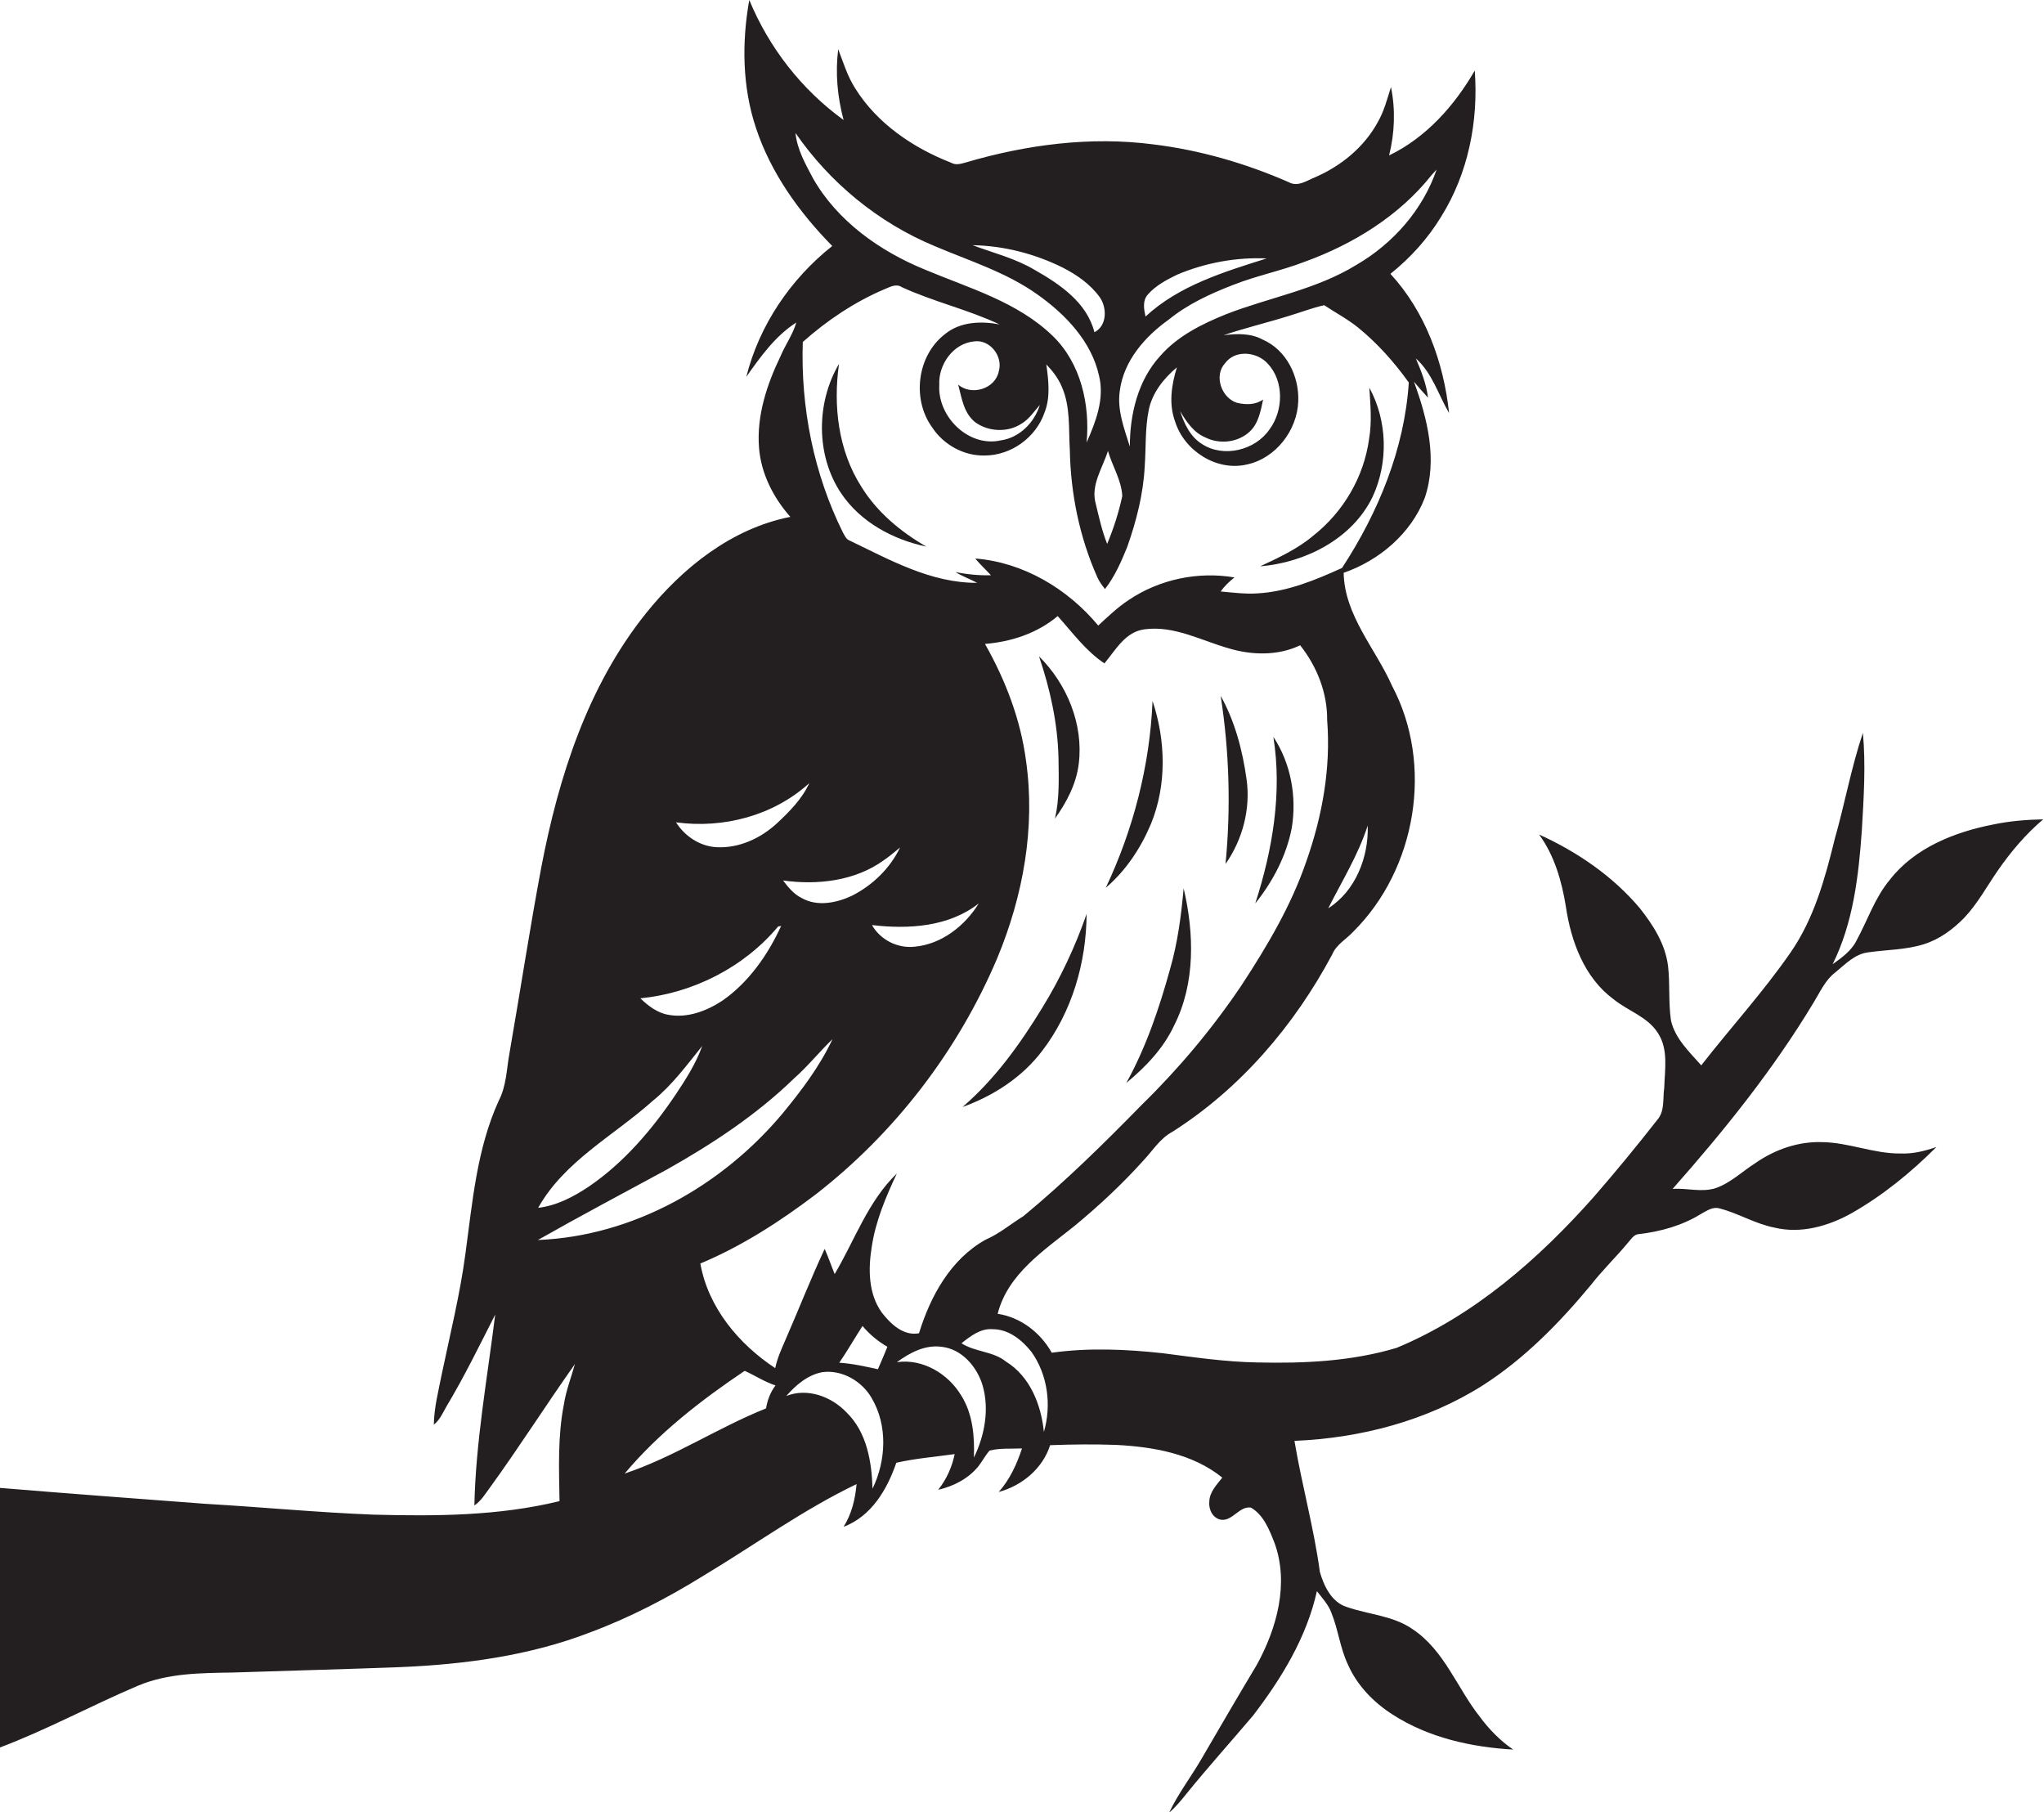 <?xml version="1.0" encoding="utf-8"?>
<!-- Generator: Adobe Illustrator 19.2.0, SVG Export Plug-In . SVG Version: 6.00 Build 0)  -->
<svg version="1.1" id="Layer_1" xmlns="http://www.w3.org/2000/svg" xmlns:xlink="http://www.w3.org/1999/xlink" x="0px" y="0px"
	 viewBox="0 0 756.2 670.4" enable-background="new 0 0 756.2 670.4" xml:space="preserve">
<g>
	<path fill="#231F20" d="M737.4,305c-14.3,2.8-29,8.6-38.2,20.4c-5.6,6.7-8.3,15.1-12.4,22.6c-1.9,3.8-5.5,6.3-8.8,8.7
		c7.6-15.3,9.6-32.5,10.8-49.4c0.7-12,1.5-24.2,0.4-36.2c-4.3,12.8-6.7,26.2-10.4,39.2c-3.6,14.7-7.7,29.6-16.4,42.1
		c-10.1,14.6-22.1,27.7-33,41.7c-4.4-5-9.7-9.9-11.2-16.6c-1-6.7-0.3-13.5-1.1-20.2c-1-8.1-5.5-15.1-10.4-21.3
		c-10-11.9-23.2-20.9-37.3-27.3c5.7,7.8,8.4,17.3,9.9,26.6c1.9,12.9,6.8,26.3,17.6,34.3c5.4,4.4,12.7,6.5,16.5,12.6
		c3.9,6,2.5,13.5,2.3,20.2c-0.6,4,0.3,8.6-2.6,11.9c-7.6,9.7-15.4,19.2-23.5,28.5c-20.4,23-44.3,43.9-72.9,55.8
		c-16.7,5-34.2,5.8-51.5,5.4c-11.7-0.2-23.3-1.9-34.9-3.4c-13.7-1.5-27.6-2.1-41.2-0.2c-4.2-7.5-11.5-13.1-20-14.4
		c3.7-14.7,17.2-23.5,28.3-32.4c9.1-7.5,17.8-15.6,25.7-24.4c3.4-3.6,6.1-8.1,10.6-10.5c25.2-16,45.2-39.4,59.2-65.7
		c1.5-3.6,5.1-5.5,7.7-8.3c23.4-23.2,29.9-61.8,14.4-91c-6.1-13.8-17.6-26-17.9-41.8c13.2-4.6,24.9-14.5,30-27.7
		c4.8-14.1,1-29.4-4-43c1.7,2,3.4,4,5.2,5.9c-0.6-5.1-2.5-9.8-4.5-14.5c6.1,5.4,8.3,13.4,12.3,20.2c-2-18.8-8.8-37.5-21.7-51.5
		c7.4-5.9,13.9-13.1,18.8-21.2c10-16,13.8-35.3,12.4-54c-7.5,13-18,24.8-31.7,31.4c2.1-8.3,2.4-17,0.7-25.3c-1.4,4.5-2.6,9.1-5,13.2
		c-5,9.1-13.5,16-22.9,20.1c-3.1,1.2-6.5,3.8-9.9,1.9c-16-7-32.9-11.9-50.2-14c-23.2-3-46.9,0.1-69.3,6.7c-1.8,0.5-3.7,1.1-5.4,0.1
		c-14.1-5.5-27.4-14.5-35.5-27.5c-2.9-4.5-4.4-9.6-6.3-14.5c-1.1,8.8-0.3,17.6,2,26.2C296.5,33.1,284.5,17.6,277.2,0
		c-2.8,15.7-2.6,32.2,2.5,47.4c5.5,16.6,16,31.2,28.2,43.6c-15.4,12.2-27,29.3-31.8,48.4c5.3-7.5,10.7-15.1,18.5-20.1
		c-1.3,4.5-4.1,8.3-5.9,12.6c-5,10.4-8.8,21.9-7.9,33.6c0.7,9.6,5.3,18.6,11.6,25.7c-21.8,4.3-40,18.9-53.6,35.9
		c-21.4,26.8-32.1,60.2-38.5,93.5c-4.3,22.9-7.8,45.9-11.8,68.9c-1.1,5.9-1.1,12.2-4,17.7c-8.1,17.8-9.7,37.4-12.3,56.5
		c-2,15.1-5.7,29.9-8.8,44.8c-1.2,6.1-2.8,12.2-2.9,18.5c2.2-1.7,3.3-4.3,4.6-6.6c6.6-11,12.3-22.7,18.1-34.1
		c-2.9,23.5-7.2,46.9-7.7,70.6c2.4-1.6,3.9-4.1,5.6-6.4c10.9-15,20.9-30.8,31.6-45.9c-1.4,5-3.3,9.8-4.1,15
		c-2.3,11.8-1.8,23.8-1.6,35.7c-22.5,5.5-45.8,5.6-68.8,5c-20.7-0.8-41.4-2.8-62.1-4c-25.4-1.9-50.8-3.8-76.2-5.9
		c-0.1,32,0,64.1-0.1,96.1c17.5-6.6,34-15.6,51.2-22.9c11.1-4.7,23.3-4.7,35.1-4.9c20.7-0.7,41.4-1.2,62-2
		c23.8-1,47.8-4.2,70.1-12.8c14.8-5.5,28.8-12.8,42.2-21.1c18.8-11.3,36.7-24.3,56.5-33.8c-0.5,5.6-1.8,11-4.8,15.8
		c10.3-3.9,16.1-13.8,19.5-23.7c7.1-1.6,14.4-2.2,21.6-3.2c-1,4.8-3,9.3-6.1,13.2c5.7-1.3,11.1-4.1,14.8-8.6
		c1.5-1.9,2.6-4.1,4.2-5.9c3.9-1,8-0.6,12-0.8c-1.9,5.8-4.5,11.5-8.6,16.1c8.6-2.3,16.3-8.7,19-17.3c8.1-0.3,16.2-0.4,24.4-0.1
		c13.7,0.7,28.3,3.2,39.3,12.1c-2.1,2.7-4.8,5.4-4.8,9c-0.3,2.9,1.4,6.2,4.5,6.6c4.2,0.4,6.7-5.2,10.9-4.5c4.7,2.7,6.8,8.2,8.7,13
		c5.5,15,0.9,31.6-6.5,45.1c-6.9,11.5-13.6,23-20.3,34.5c-3.9,6.8-8.8,13.1-12.2,20.3c2.4-2.1,4.4-4.5,6.4-7
		c8-9.9,16.5-19.3,24.7-29c10.5-13.7,19.8-28.9,23.6-46c2,2.6,4.3,5,5.4,8.1c2.5,6.2,3.2,13,6.1,19.1c3.4,7.7,9.5,14,16.6,18.5
		c13.2,8.5,29,12,44.5,12.9c-4.8-3.3-8.9-7.5-12.3-12.1c-8.4-10.6-13.1-24.5-24.7-32.3c-7.3-5.2-16.5-5.5-24.7-8.4
		c-5.5-1.8-8.3-7.7-9.8-12.9c-2.2-16.3-6.7-32.3-9.4-48.5c24.4-1,49-7.4,69.8-20.6c15.4-9.9,28.3-23.1,39.9-37.1
		c4.2-5.4,9.2-10.2,13.6-15.5c1.2-1.3,2.2-3.2,4.2-3.3c8-0.9,16.1-3.2,23-7.5c2-1.1,4.3-2.7,6.7-2c7,1.8,13.2,5.7,20.3,7.1
		c9.8,2.4,20-0.5,28.6-5.3c11.6-6.6,22-15.1,31.4-24.5c-4.3,1.5-8.8,2.6-13.3,2.4c-9.9,0.1-19.2-4.1-29-4.2
		c-8.8-0.3-17.4,2.7-24.6,7.7c-4.9,3.1-9.1,7.3-14.7,9.3c-5.3,1.7-10.7-0.1-16,0.3c19.1-21.6,37.3-44.2,52.2-69
		c2.4-3.9,4.3-8.3,8-11.1c3.7-3,7.2-6.8,12.1-7.4c6.9-1,13.9-0.9,20.6-3c5.8-1.8,10.8-5.5,15-9.8c5-5.3,8.4-11.7,12.5-17.6
		c4.8-6.9,10.3-13.4,16.7-18.8C749.9,303.2,743.6,303.7,737.4,305z M506,305.4c0.4,11.6-4.5,24.2-14.6,30.6
		C496.5,325.9,502.5,316.2,506,305.4z M424.7,108.9c2.9-3.3,6.9-5.4,10.8-7.3c10.4-4.4,21.9-6.5,33.1-6c-15.8,5-32.4,10-44.8,21.5
		C423.2,114.4,422.6,111.2,424.7,108.9z M414.3,144.4c1.5-11,9.3-19.9,18-26.1c7.1-5.8,15.4-9.6,23.9-12.9
		c8.6-3.4,17.7-5.2,26.3-8.5c18-6.5,35.1-17,47.1-32.1c0.6-0.7,1.3-1.4,1.9-2.1c-5.1,14.9-16.1,27.4-29.7,35.3
		c-14.8,9.1-32.1,12-48.1,18.2c-8.9,3.6-17.9,8-24.4,15.4c-8.3,9-11.3,21.6-11.3,33.6C415.9,158.5,413.2,151.6,414.3,144.4z
		 M457.6,149c-5.7-1.8-8.6-10-4.4-14.6c3.8-5.2,11.9-4.3,15.9,0.2c6,6.5,5.7,17.3,0.6,24.2c-5.3,7.8-17.1,10.7-25.1,5.4
		c-4.3-2.7-6.5-7.5-8-12.1c2.3,3.9,5,7.9,9.3,9.7c5.3,2.7,12.2,1.9,16.5-2.2c3.2-3,4-7.6,4.9-11.8
		C464.5,149.8,460.9,149.8,457.6,149z M409.9,166.8c1.6,5.6,5,10.8,5.3,16.7c-1.3,6-3.2,12-5.6,17.7c-1.9-4.8-3-9.8-4.2-14.8
		C403.4,179.5,407.9,173.2,409.9,166.8z M393,98.9c5.3,2.7,10.4,6.2,13.9,11.1c2.7,3.9,2.7,10.5-2,12.9c-2.8-11-12.7-17.7-22-23
		c-7.2-4.3-15.3-6.3-23.1-9.2C371.3,90.9,382.6,93.8,393,98.9z M300.8,66c-2.8-5.3-5.9-10.7-6.5-16.8C307,67.6,325,82.4,345.7,91
		c12.9,5.5,26.6,9.7,38.2,18c10.3,7.3,19.9,17.3,22.7,30c2.1,8.5-1.2,17-4.6,24.7c1.3-14-2.1-29.3-12.5-39.4
		c-13.1-12.7-31-17.7-47.4-24.6C325.5,92.9,309.8,81.8,300.8,66z M360.3,126.3c5.9-0.9,10.9,5.5,9.2,11.1c-1.3,6.5-10.1,9.1-15,4.9
		c1.3,4.9,2,10.5,6.3,13.9c4.8,3.5,11.9,3.9,17,0.6c2.9-1.7,4.7-4.5,6.9-7c-2,6.5-7.5,12.1-14.4,13.1c-12,2.7-23.5-8.8-22.8-20.5
		C347.1,135,352.5,127.1,360.3,126.3z M297,126.5c8.9-7.9,19.1-14.8,30.2-19.5c2-0.8,4.3-2.2,6.4-0.8c11.7,5.4,24.5,8.3,36.2,13.8
		c-6.9-1.3-14.6-1-20.2,3.6c-10.3,7.9-12.3,24-4.8,34.4c4.2,6.5,11.8,10.7,19.5,10.5c9.7,0,18.9-6.6,22.1-15.8
		c2.3-5.7,1.5-12,0.7-17.9c2.3,2.4,4.4,5.1,5.7,8.2c3.3,7.4,2.5,15.7,3,23.5c0.3,16.2,3.6,32.3,10.2,47.1c0.7,1.6,1.8,3,2.8,4.3
		c3.6-4.6,6-10.1,8.2-15.5c3.4-9.6,6-19.7,6.5-29.9c0.5-7,0.1-14,1.5-20.9c1.3-6.3,5.5-11.6,10.4-15.7c-2,6.5-3.1,13.6-0.6,20.2
		c3.4,10.7,15.4,18.4,26.6,15.7c10.6-2.3,18.5-12.6,18.9-23.3c0.4-9.3-4.4-19.1-13.2-22.9c-4.4-2.4-9.6-2.2-14.4-1.6
		c7.9-2.7,16-4.6,24-7.1c4.4-1.3,8.7-3,13.2-4c4.2,2.8,8.8,5.2,12.7,8.4c7.1,5.8,13.3,12.8,18.6,20.2c-1.6,24.6-11.3,48.1-24.7,68.6
		c-9.9,4.5-20.3,8.8-31.3,9.4c-4.5,0.3-9.1-0.3-13.6-0.7c1.4-2,3.2-3.7,5.1-5.2c-13.5-2.3-27.8,0.7-39.2,8.4
		c-4.1,2.7-7.6,6.1-11.2,9.4c-11.3-13.6-27.7-23.4-45.5-24.8c1.8,2.2,3.9,4.1,5.8,6.2c-4.4,0.1-8.8-0.3-13.1-1.2
		c2.5,1.6,5.4,2.6,8,4c-17.1,0.1-32.3-8.5-47.3-15.7c-1.2-0.5-1.7-1.8-2.3-2.8C301,175.2,296.2,150.7,297,126.5z M362.1,334.2
		c-5.1,8.3-13.8,15.1-23.7,16c-6.3,0.7-12.7-2.5-15.8-8C336.1,343.8,351,342.9,362.1,334.2z M315.3,331.3
		c-5.7,2.7-12.9,4.2-18.7,0.9c-2.9-1.4-5-4-6.9-6.5c12.7,1.8,26.7,0.2,37.3-7.5c2.1-1.4,4-3.1,6-4.7
		C329.3,321.2,322.9,327.4,315.3,331.3z M299.4,289.7c-2.7,5.9-7.3,10.5-12,14.9c-6,5.5-13.9,9.2-22.2,8.8c-6.2-0.3-11.8-4-15.1-9.2
		C267.7,306.6,286.2,301.7,299.4,289.7z M287.9,342.7c0.3,0,0.8-0.1,1.1-0.2c-4.9,10.7-12,20.9-21.8,27.7
		c-5.8,3.8-12.9,6.5-19.9,5.2c-4.1-0.7-7.5-3.3-10.4-6.1C256.4,367.4,275.3,357.8,287.9,342.7z M241.4,407.3
		c7.2-5.8,12.7-13.3,18.4-20.4c-2.3,6.5-6.1,12.4-9.9,18.1c-8.7,12.9-19.1,25.1-32,33.9c-5.7,3.8-11.9,7.1-18.8,7.9
		C208.8,429.5,227.1,420.1,241.4,407.3z M199,458.7c15.7-8.9,31.7-17.4,47.6-26c16.9-9.5,33.3-20.3,47.2-33.8
		c5.1-4.5,9.3-9.8,14.2-14.5c-4.7,10-11.4,18.9-18.4,27.4C267.3,438.5,234.3,457.3,199,458.7z M283.4,521c-17.8,7.1-34,18-52.3,24.1
		c12.6-15,28.2-27.1,44.4-38c3.8,1.7,7.4,4.1,11.4,5.4C285,515,283.9,518,283.4,521z M322.8,550.7c-0.3-10-2.1-20.9-9.6-28.2
		c-5.6-5.9-14.5-9.2-22.3-6.1c3.5-4,7.9-7.8,13.3-8.8c7.3-1,14.7,3.3,18.3,9.6C328.5,527.4,327.8,540.4,322.8,550.7z M324.8,506.5
		c-4.7-1-9.4-2.1-14.3-2.4c3-4.4,5.7-9.1,8.6-13.6c2.6,3.1,5.7,5.7,9.2,7.7C327.2,501,326,503.7,324.8,506.5z M326.2,485.5
		c-5-7-5-16.1-3.7-24.2c1.4-9.5,5.2-18.5,9.3-27.2c-10.7,10.3-15.6,24.7-23,37.2c-1.3-3.1-2.3-6.2-3.7-9.3
		c-5.3,11.3-9.8,22.9-14.8,34.3c-1.4,3.2-2.8,6.4-3.5,9.8c-13.5-8.9-24.8-22.4-27.7-38.7c15.3-6.4,29.4-15.5,42.6-25.5
		c29.4-22.8,52.8-53.3,67.3-87.6c9.5-22.9,14.1-48.1,10.6-72.8c-2-15.3-7.6-29.9-15.2-43.3c9.7-0.8,19.3-3.9,26.9-10.3
		c5.5,6.1,10.4,12.9,17.3,17.5c4.1-4.9,7.7-11.7,14.8-12.6c11-1.5,21.1,4.2,31.4,7.1c8.5,2.5,18.1,2.7,26.2-1.2
		c6.2,7.8,10.1,17.6,10,27.7c1.4,17.7-1.8,35.5-7.7,52.2c-5.6,16.4-14.5,31.4-24,45.9c-10.7,15.9-23.1,30.7-36.8,44.1
		c-14.1,14.4-28.4,28.5-43.9,41.3c-4.7,2.9-8.9,6.5-14,8.7c-12.9,7.2-20.4,20.9-24.6,34.6C334.3,494.3,329.5,489.8,326.2,485.5z
		 M360.3,539.2c0.3-7.9-0.4-16.2-4.7-23c-4.8-8-14.2-13.7-23.8-12.3c4.8-3.5,10.4-6.5,16.5-5.7c7.5,0.8,13.1,7.3,15.2,14.2
		C366.1,521.3,364.3,531,360.3,539.2z M386.2,529.7c-1-10-5.1-20.5-14-26c-4.8-3.9-11.4-3.5-16.5-6.8c3.3-2.6,7.1-5.6,11.6-5.2
		c5.9,0,10.8,4,14.3,8.4C387.6,508.5,389.1,519.8,386.2,529.7z"/>
	<path fill="#231F20" d="M342.7,202.2c-9.5-5.5-18.2-12.7-24-22.1c-8.6-13.4-10.5-30-8.3-45.5c-8.5,14.4-8.6,33.9,0.8,47.9
		C318.4,193.2,330.4,199.6,342.7,202.2z"/>
	<path fill="#231F20" d="M507.8,183.8c5.9-12.7,5.5-28.1-1.2-40.4c0.4,6.3,1,12.7-0.1,19c-1.9,14-9.5,27-20.7,35.8
		c-5.8,4.9-12.8,8.1-19.6,11.3C483,208.1,500.3,199.3,507.8,183.8z"/>
	<path fill="#231F20" d="M390.3,302.8c4.3-6,7.9-12.8,8.8-20.3c1.8-14.6-4.4-29.5-14.7-39.7c4.1,12.1,6.9,24.7,7.2,37.6
		C391.7,287.9,392,295.5,390.3,302.8z"/>
	<path fill="#231F20" d="M453.4,319.6c6.3-9,9.3-20.3,7.8-31.2c-1.5-10.8-4.3-21.5-9.6-31C454.8,277.9,455.4,298.9,453.4,319.6z"/>
	<path fill="#231F20" d="M425.8,304.8c5.9-14.4,5.5-30.8,0.6-45.5c-1,23.9-7.1,47.5-17.3,69.1C416.5,322.1,422,313.8,425.8,304.8z"
		/>
	<path fill="#231F20" d="M471.1,272.6c3.3,20.7-0.3,41.8-6.7,61.6c6.5-8.1,11.5-17.6,13.5-27.9C479.8,294.8,477.6,282.4,471.1,272.6
		z"/>
	<path fill="#231F20" d="M434.4,379.3c7.9-15.6,7.4-34.1,3.5-50.7c-0.9,10.1-2.2,20.1-5,29.8c-4,14.5-8.9,29-16.2,42.2
		C423.8,394.7,430.4,387.9,434.4,379.3z"/>
	<path fill="#231F20" d="M385.6,388.7c11-14.4,16.3-32.6,16.4-50.6c-4.2,12.1-9.7,23.8-16.4,34.7c-8.2,13.4-17.5,26.4-29.5,36.7
		C367.5,405.4,378.2,398.5,385.6,388.7z"/>
</g>
</svg>
